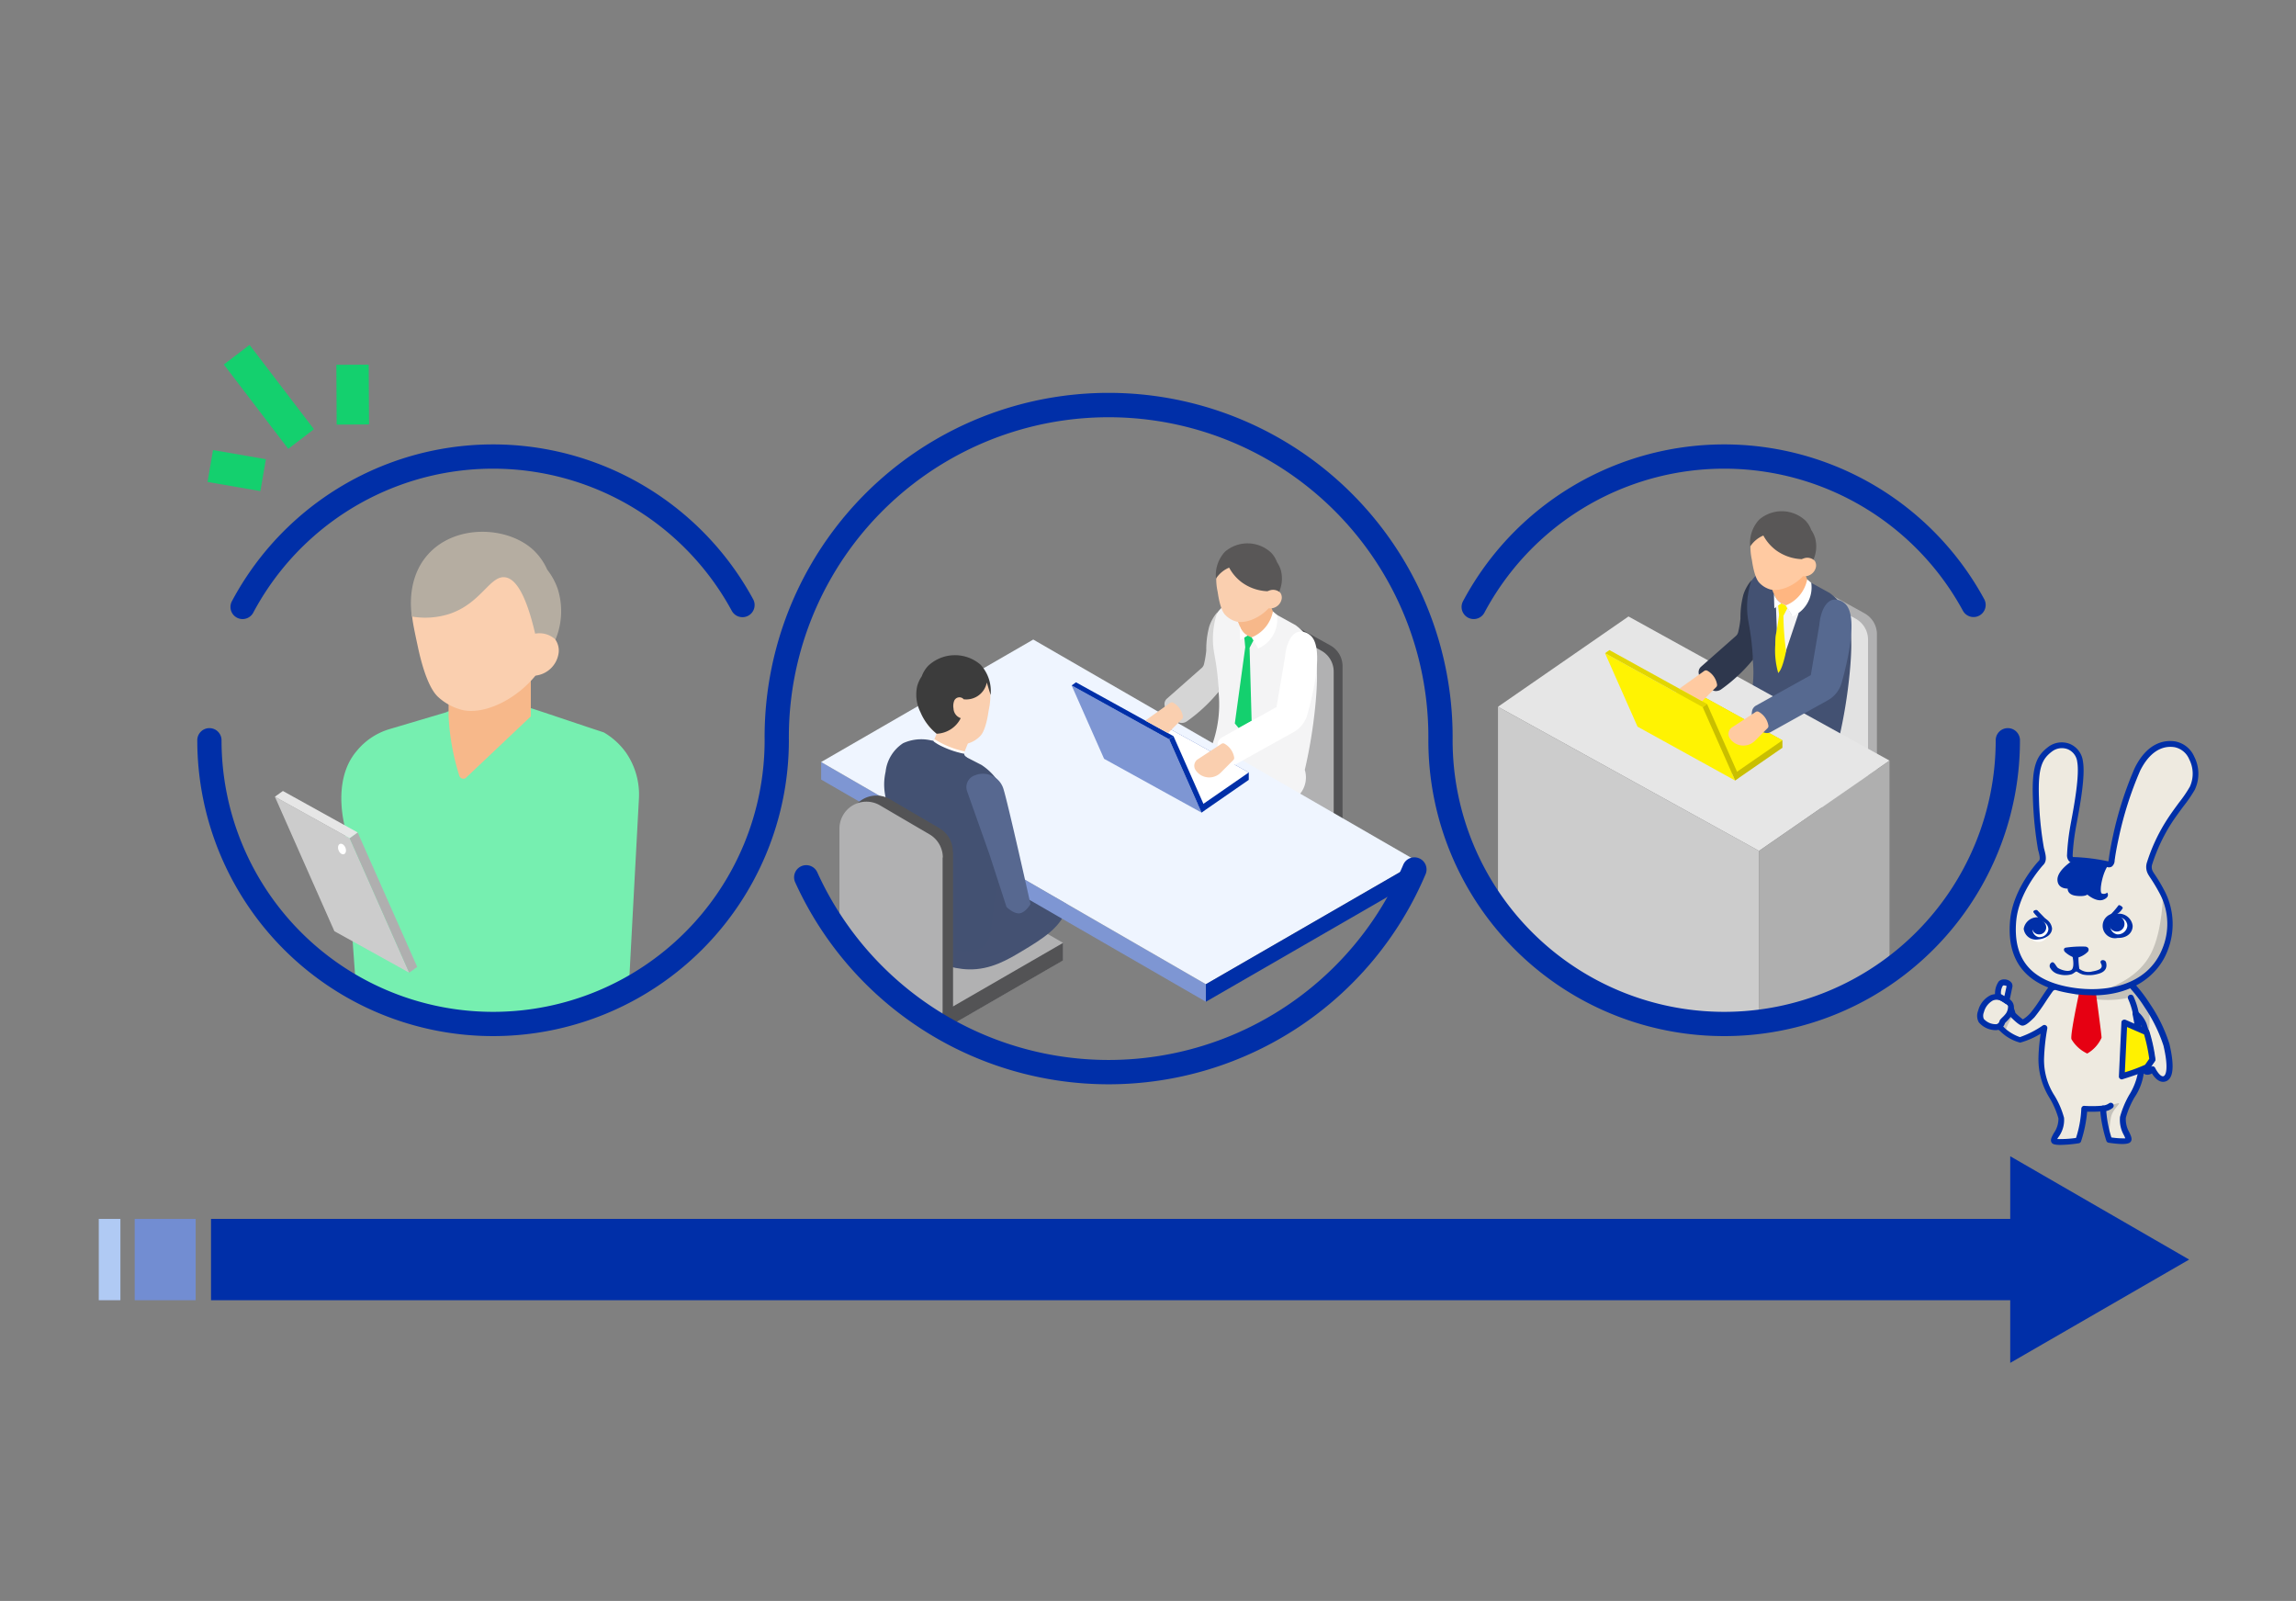 <svg xmlns="http://www.w3.org/2000/svg" xmlns:xlink="http://www.w3.org/1999/xlink" width="284" height="198" viewBox="0 0 284 198"><rect x="0" y="0" width="284" height="198" fill="#808080" stroke="none"/><defs><clipPath id="a"><rect width="284" height="198" transform="translate(149.508 1148)" fill="#fff" stroke="#707070" stroke-width="1"/></clipPath><clipPath id="b"><rect width="27.413" height="50.058" fill="none"/></clipPath><clipPath id="c"><rect width="27.364" height="50.1" fill="none"/></clipPath></defs><g transform="translate(-149.508 -1148)" clip-path="url(#a)"><g transform="translate(161.725 1197)"><rect width="224.765" height="10.057" transform="translate(13.885 101.748)" fill="#002fa8"/><rect width="2.677" height="10.057" transform="translate(0 101.748)" fill="#b0caf4"/><rect width="7.541" height="10.057" transform="translate(4.445 101.748)" fill="#728dd2"/><path d="M258.568,106.777l-22.132,12.778V94l22.132,12.778" fill="#002fa8"/><path d="M17.789,27.564a1.5,1.5,0,0,1-1.322-2.206,36.6,36.6,0,0,1,64.475-.247A1.5,1.5,0,0,1,78.3,26.543a33.6,33.6,0,0,0-59.191.227A1.5,1.5,0,0,1,17.789,27.564Z" fill="#002fa8"/><path d="M170.07,27.563a1.5,1.5,0,0,1-1.322-2.206,36.6,36.6,0,0,1,64.475-.246,1.5,1.5,0,0,1-2.636,1.432,33.6,33.6,0,0,0-59.191.226A1.5,1.5,0,0,1,170.07,27.563Z" fill="#002fa8"/><g transform="translate(21.784 16.764)"><g transform="translate(8.22 0)"><path d="M35.49,154.413l-16.264,4-17.328-4Q1.135,143.725.371,133.035c-.284-1.263-1.177-5.936,1.523-9.1a8.282,8.282,0,0,1,4.119-2.729l7.009-2.081c.084-.36,10.22-1.2,10.42-.5,2.8.912,6.214,2.091,9.016,3a8.829,8.829,0,0,1,2.751,2.5,9.109,9.109,0,0,1,1.6,5.711q-.659,12.288-1.314,24.574" transform="translate(-0.001 -96.812)" fill="#76efb0"/><path d="M8.6,125.686a.53.53,0,0,1-.787-.293,29.336,29.336,0,0,1-1.325-7.333v-4.345a.3.3,0,0,1,.3-.3h9.574a.3.3,0,0,1,.3.3v4.345" transform="translate(6.777 -95.222)" fill="#f7b88a"/><path d="M21.881,114.105c.822,6.633-6.641,12.266-11.176,11.485a6.864,6.864,0,0,1-3.195-1.662c-.378-.36-1.5-1.513-2.506-6.232-.558-2.6-.836-3.908-.7-4.828a9.107,9.107,0,0,1,7.72-7.348c5.044-.509,9.308,4.125,9.86,8.585" transform="translate(4.454 -103.502)" fill="#facfaf"/><path d="M15.826,110.143c1.063.108,2.508,1.41,3.841,7.35l2.328.587a9.148,9.148,0,0,0,.368-6.526A8.221,8.221,0,0,0,21.07,109.2a7.45,7.45,0,0,0-1.8-2.51c-3.213-2.874-9.588-3.121-12.942.627C3.65,110.3,4.23,114.338,4.337,115a9.8,9.8,0,0,0,4.625-.321c3.922-1.3,5-4.728,6.864-4.538" transform="translate(4.394 -104.513)" fill="#b5ada1"/><path d="M11.746,111.147a2.9,2.9,0,0,1,3.571.243,2.368,2.368,0,0,1,.4,1.882,3.253,3.253,0,0,1-2.659,2.588,3.42,3.42,0,0,1-2.4-.558l1.085-4.155" transform="translate(11.128 -98.091)" fill="#facfaf"/></g><g transform="translate(0 32.062)"><path d="M7.359,17.06,0,.428,9.248,5.557l7.359,16.63Z" transform="translate(0 0.28)" fill="#ccc"/><path d="M5.6,3.811l7.359,16.63.993-.707L6.587,3.1Z" transform="translate(3.653 2.026)" fill="#afafaf"/><path d="M.992,0,0,.709,9.248,5.838l.992-.711Z" transform="translate(0 0)" fill="#e6e6e6"/><ellipse cx="0.454" cy="0.681" rx="0.454" ry="0.681" transform="translate(7.627 6.716) rotate(-22)" fill="#fff"/></g></g><g transform="matrix(0.985, -0.174, 0.174, 0.985, -519.823, -1257.783)"><path d="M315.627,1337.364l-2.358-12.906,3.935-.719,2.358,12.906Z" transform="translate(-377.879 152.538) rotate(-17)" fill="#14d06e"/><path d="M319.566,1336.786l-3.943-.674,1.247-7.288,3.943.674Z" transform="translate(5.762 1.165)" fill="#14d06e"/><path d="M319.559,1336.054l-3.929-.751,1.247-6.517,3.929.751Z" transform="translate(1674.019 1234.86) rotate(99)" fill="#14d06e"/></g><g transform="translate(69.353 -8551.047)"><path d="M5.158,118.317l12.47,9.738,14.893-8.6V117.3l-5.328-3.076,2.654-4.6,2.674,1.544V106.25H36.8l-3.467-2Z" transform="translate(17.405 8501.358)" fill="#b1b1b2"/><path d="M40.222,113.5c-.2,2.388-3.152,4.157-5.4,5.506C33,120.1,30.884,121.364,28.156,121.3c-4.219-.1-9.583-3.37-9.583-7.825,0-4.353,5.332-7.434,9.583-7.825,6.069-.558,12.374,4.162,12.066,7.852" transform="translate(10.086 8500.635)" fill="#445172"/><path d="M120.91,47.845l-7.983-4.407a2.951,2.951,0,0,0-4.377,2.584V66.684l13.884,7.665V50.429a2.95,2.95,0,0,0-1.525-2.584" transform="translate(-37.939 8534.014)" fill="#535355"/><path d="M118.558,49.272l-7.983-4.407a2.951,2.951,0,0,0-4.377,2.584V68.111l13.884,7.665V51.856a2.95,2.95,0,0,0-1.525-2.584" transform="translate(-36.683 8533.252)" fill="#b1b1b2"/><path d="M113.565,44.432l-4.732-2.612a4.5,4.5,0,0,0-3.859.055,4.673,4.673,0,0,0-1.914,3.352c-.554,2.7.506,4.274.935,6.806a14.806,14.806,0,0,1-.935,7.823,3.891,3.891,0,0,0,2.011,3.407l4.732,2.612a3.2,3.2,0,0,0,4.948-3.517,62.637,62.637,0,0,0,1.3-7.924c.527-5.373,0-7.221-1.014-8.574a6.594,6.594,0,0,0-1.471-1.429" transform="translate(-34.925 8534.905)" fill="#f4f4f5"/><path d="M113.373,45.543l-.3.121a2.083,2.083,0,0,1-2.714-1.146l-.722-1.776a.132.132,0,0,1,.073-.172l3.912-1.59a.132.132,0,0,1,.172.072l.722,1.776a2.083,2.083,0,0,1-1.146,2.714" transform="translate(-38.515 8535.133)" fill="#f7b88a"/><path d="M112.512,32.206c.159,2.944-3.3,5.2-5.268,4.715a3.03,3.03,0,0,1-1.355-.829c-.156-.17-.613-.711-.914-2.819a7.43,7.43,0,0,1-.162-2.146,4.018,4.018,0,0,1,3.621-3c2.236-.07,3.971,2.1,4.078,4.078" transform="translate(-35.925 8541.987)" fill="#facfaf"/><path d="M106.361,29.27a5.559,5.559,0,0,0,1.527,1.79,5.754,5.754,0,0,0,3.52,1.131l1.007.329a4.032,4.032,0,0,0,.36-2.861,3.624,3.624,0,0,0-.5-1.077,3.265,3.265,0,0,0-.718-1.16,4.281,4.281,0,0,0-5.715-.118,4.258,4.258,0,0,0-1.108,3.324,3.592,3.592,0,0,1,1.624-1.358" transform="translate(-35.894 8542.98)" fill="#595757"/><path d="M117.82,38.783a1.28,1.28,0,0,1,1.564.216,1.049,1.049,0,0,1,.121.841,1.434,1.434,0,0,1-1.249,1.057,1.507,1.507,0,0,1-1.041-.318l.6-1.8" transform="translate(-42.564 8536.386)" fill="#facfaf"/><path d="M97.616,44.555a5.209,5.209,0,0,0-.986,1.735,10.76,10.76,0,0,0-.373,2.985,12.012,12.012,0,0,1-.284,1.7.908.908,0,0,1-.28.463l-4.3,3.793a.885.885,0,0,0-.3.759,2.585,2.585,0,0,0,.479,1.256,2.628,2.628,0,0,0,1.5.984,1.14,1.14,0,0,0,.8-.2A20.136,20.136,0,0,0,97.8,54.366c-.023-.494-.069-1.248-.17-2.163-.2-1.772-.416-2.488-.511-3.432a10.332,10.332,0,0,1,.5-4.215" transform="translate(-28.619 8533.219)" fill="#d5d5d5"/><path d="M116.837,44.317a4.375,4.375,0,0,1-2.636,3.215l.817,1.37a3.912,3.912,0,0,0,2.317-4.158l-.5-.427" transform="translate(-40.955 8533.347)" fill="#fff"/><path d="M112,49.361l-.916.581q-.027-.89-.053-1.779a2.241,2.241,0,0,0,.511.838,2.2,2.2,0,0,0,.457.359" transform="translate(-39.262 8531.293)" fill="#fff"/><path d="M111.309,50.732l.51.224.225.377-.477.916q.127,4.515.253,9.031l-1.6.892-.478-.575q.646-4.715,1.29-9.43-.057-.592-.115-1.183l.4-.252" transform="translate(-38.572 8529.922)" fill="#14d06e"/><g transform="translate(19.999 8596.291)"><g transform="translate(0 0)"><path d="M0,86.438V84.268l47.593,27.478v2.169Z" transform="translate(0 -84.268)" fill="#7e96d3"/></g></g><path d="M26.236,51.781,0,66.929,47.593,94.407,73.83,79.259Z" transform="translate(20 8529.362)" fill="#eff5ff"/><path d="M128.311,110.714l-26.237,15.148v2.169l26.237-15.147Z" transform="translate(-34.482 8497.907)" fill="#002fa8"/><path d="M93.6,79.9,82.287,73.656l-6.023,4.166,12.046,6.65L93.6,80.81Z" transform="translate(-20.706 8517.687)" fill="#002fa8"/><path d="M86.748,83.583l6.023-4.166-12.046-6.65L74.7,76.933Z" transform="translate(-19.873 8518.161)" fill="#fff"/><g transform="translate(50.983 8586.819)" style="isolation:isolate"><g transform="translate(0 0)"><path d="M70.467,73.027l-4.015-9.073,12.059,6.658,4.015,9.073Z" transform="translate(-66.452 -63.954)" fill="#7e96d3"/></g></g><path d="M96.331,86.863l.541-.387L92.857,77.4l-.541.387Z" transform="translate(-29.274 8515.687)" fill="#002fa8"/><path d="M66.452,63.512l.541-.387,12.059,6.658-.541.387Z" transform="translate(-15.469 8523.308)" fill="#002fa8"/><path d="M28.768,81.39l-5.345-2.75a5.419,5.419,0,0,0-4.36.058A4.847,4.847,0,0,0,16.9,82.227c-.627,2.848.571,4.5,1.056,7.166A14.606,14.606,0,0,1,16.9,97.631a3.9,3.9,0,0,0,.61,2.083,4.272,4.272,0,0,0,1.661,1.5l5.346,2.751c.93.317,3.028.9,4.359-.059,1.029-.742,1.074-2.029,1.23-3.645.479-4.954,1.084-3.53,1.466-8.343.366-4.607.515-6.954-1.145-9.028a7.262,7.262,0,0,0-1.661-1.5" transform="translate(11.073 8515.265)" fill="#435172"/><path d="M26.193,62.639c-.18,3.326,3.724,5.87,5.951,5.326a3.415,3.415,0,0,0,1.531-.937c.176-.192.692-.8,1.032-3.184a8.394,8.394,0,0,0,.183-2.425,4.54,4.54,0,0,0-4.09-3.388c-2.526-.079-4.486,2.371-4.608,4.608" transform="translate(6.022 8526.027)" fill="#facfaf"/><path d="M30.968,78.311l.318.13a1.846,1.846,0,0,0,2.4-1.015l.315-.774a1.816,1.816,0,0,0-1-2.366l-.374-.152a1.816,1.816,0,0,0-2.366,1l-.315.774a1.846,1.846,0,0,0,1.015,2.4" transform="translate(4.085 8517.503)" fill="#facfaf"/><path d="M18.582,97.163l-6.12-3.586A3.333,3.333,0,0,0,7.517,96.5v17.593L20.3,121.355V100.081a3.334,3.334,0,0,0-1.722-2.918" transform="translate(15.987 8507.278)" fill="#535355"/><path d="M15.925,98.776,9.8,95.19A3.333,3.333,0,0,0,4.86,98.108V108.9l.52,3.741,12.267,10.325V101.694a3.334,3.334,0,0,0-1.722-2.918" transform="translate(17.405 8506.417)" fill="#b1b1b2"/><path d="M33.945,59.3a2.586,2.586,0,0,1-3.086,2.043,3.383,3.383,0,0,1-.137,2.374,3.476,3.476,0,0,1-2.979,1.926,6.842,6.842,0,0,1-2-2.651,4.857,4.857,0,0,1-.408-3.232,4.053,4.053,0,0,1,.561-1.217,3.692,3.692,0,0,1,.811-1.31,4.835,4.835,0,0,1,6.456-.133,4.808,4.808,0,0,1,1.252,3.755q-.236-.778-.474-1.555" transform="translate(6.546 8527.148)" fill="#3c3c3c"/><path d="M36.292,67.3a.7.7,0,0,0-1.122.244,1.778,1.778,0,0,0-.087.949,1.321,1.321,0,0,0,.9,1.2.871.871,0,0,0,.747-.359q-.218-1.014-.434-2.029" transform="translate(1.289 8521.174)" fill="#facfaf"/><path d="M29.646,78.194a11.039,11.039,0,0,0,3.739,1.517l-.263.649a2.605,2.605,0,0,1-2.788.179,2.259,2.259,0,0,1-1.054-1.356l.366-.988" transform="translate(4.371 8515.265)" fill="#fff"/><path d="M32.285,130.034l1.238-.752V108.009l-1.238.752Z" transform="translate(2.767 8499.351)" fill="#535355"/><path d="M43.5,103.849,41.4,97.375l-2.773-7.829a1.54,1.54,0,0,1,.938-1.966l.145-.052a2.643,2.643,0,0,1,3.374,1.61c.487,1.376,3.383,14.357,3.383,14.357s-.605,1.054-1.349,1.143S43.5,103.849,43.5,103.849Z" transform="translate(-0.572 8510.364)" fill="#576890"/><path d="M116.555,50.056a1.815,1.815,0,0,0-1.37-.371c-.882.2-1.517,1.421-1.672,3.106l-1.053,6.2L105.7,62.751a.983.983,0,0,0-.5.688,2.38,2.38,0,0,0,1.464,2.637.985.985,0,0,0,.861-.059l7.041-3.92a3.577,3.577,0,0,0,1.707-2.167c.823-2.945,2.115-8.574.279-9.874" transform="translate(-36.133 8530.498)" fill="#fff"/><path d="M85.988,70.7,89.07,68.5a.361.361,0,0,1,.373-.02,2.383,2.383,0,0,1,.8.722,2.411,2.411,0,0,1,.4.977.363.363,0,0,1-.1.318L88.8,72.247Z" transform="translate(-25.896 8520.471)" fill="#facfaf"/><path d="M99.147,82.612h0a.96.96,0,0,1,.28-1.329l2.925-1.907a.362.362,0,0,1,.373-.019,2.4,2.4,0,0,1,1.2,1.7.363.363,0,0,1-.1.319l-1.559,1.561a2.017,2.017,0,0,1-3.117-.323" transform="translate(-32.837 8514.667)" fill="#facfaf"/><path d="M47.16,132.24l-14.875,8.588V143l14.875-8.588Z" transform="translate(2.767 8486.418)" fill="#535355"/><rect width="73.829" height="72.414" transform="translate(19.999 8557)" fill="none"/><path d="M29.28,79.437a2.839,2.839,0,0,0,1.307,1.7,4.147,4.147,0,0,0,3.967-.361c.109-.272-.546-.5-.437-.769a11.333,11.333,0,0,1-2.732-.9,5.788,5.788,0,0,1-1.08-.638C29.83,78.163,29.28,79.437,29.28,79.437Z" transform="translate(3.598 8515.265)" fill="#435172"/></g><path d="M124.911,85.1A42.561,42.561,0,0,1,86.142,60.12a1.5,1.5,0,1,1,2.732-1.24,39.579,39.579,0,0,0,72.482-.932,1.5,1.5,0,0,1,2.763,1.169A42.564,42.564,0,0,1,124.911,85.1Z" fill="#002fa8"/><g transform="translate(108.959 -23.886)"><path d="M74.192,28.51,66.2,24.1a2.955,2.955,0,0,0-4.383,2.587V47.373l13.9,7.676V31.1a2.955,2.955,0,0,0-1.527-2.587" transform="translate(35.27 22.23)" fill="#b1b1b2"/><path d="M72.976,29.248l-7.994-4.413A2.955,2.955,0,0,0,60.6,27.422V48.111l13.9,7.676V31.835a2.955,2.955,0,0,0-1.527-2.587" transform="translate(35.388 22.158)" fill="#e2e2e2"/><path d="M69.571,25.9l-4.738-2.616a4.508,4.508,0,0,0-3.865.056A4.676,4.676,0,0,0,59.053,26.7c-.555,2.709.507,4.28.935,6.816a14.83,14.83,0,0,1-.935,7.834,3.895,3.895,0,0,0,2.014,3.411L65.8,47.374a3.2,3.2,0,0,0,4.954-3.521,62.681,62.681,0,0,0,1.3-7.935c.528-5.381,0-7.23-1.015-8.585A6.635,6.635,0,0,0,69.571,25.9" transform="translate(35.554 22.313)" fill="#435172"/><path d="M66.121,27.22l-.3.121a2.086,2.086,0,0,1-2.718-1.148l-.723-1.778a.133.133,0,0,1,.073-.172l3.917-1.592a.132.132,0,0,1,.172.072l.722,1.779a2.085,2.085,0,0,1-1.147,2.718" transform="translate(35.216 22.335)" fill="#ffb681"/><path d="M57.587,58.447,73.733,47.282,41.443,29.455,25.3,40.621Z" transform="translate(38.815 21.673)" fill="#e6e6e6"/><path d="M25.3,67.793V41.822l32.29,17.827V81.276L41.853,79.663Z" transform="translate(38.815 20.473)" fill="#ccc"/><path d="M61.058,82.078,77.2,75.784V49.2L61.058,60.364Z" transform="translate(35.344 19.757)" fill="#afafaf"/><path d="M62.4,45.758,51.071,39.5l-6.032,4.171L57.1,50.332l5.3-3.666Z" transform="translate(36.899 20.698)" fill="#c9bf02"/><path d="M56.294,49.872,62.325,45.7,50.263,39.043l-6.032,4.171Z" transform="translate(36.977 20.743)" fill="#fff302"/><path d="M43.986,43.57l-4.02-9.085,12.075,6.667,4.021,9.084Z" transform="translate(37.391 21.185)" fill="#fff302"/><path d="M57.36,50.912l.542-.387-4.02-9.084-.542.386Z" transform="translate(36.093 20.51)" fill="#c9bf00"/><path d="M39.966,34.444l.542-.387,12.076,6.666-.542.387Z" transform="translate(37.391 21.227)" fill="#e2d600"/><path d="M67.609,20.086c.16,2.948-3.3,5.2-5.276,4.721a3.03,3.03,0,0,1-1.356-.831c-.157-.17-.614-.712-.916-2.823A7.414,7.414,0,0,1,59.9,19a4.024,4.024,0,0,1,3.626-3c2.238-.07,3.977,2.1,4.084,4.084" transform="translate(35.46 22.979)" fill="#ffcaa2"/><path d="M61.478,18.046a5.572,5.572,0,0,0,1.529,1.792,5.763,5.763,0,0,0,3.525,1.132l1.008.329a4.045,4.045,0,0,0,.361-2.865,3.63,3.63,0,0,0-.5-1.078,3.277,3.277,0,0,0-.719-1.161,4.286,4.286,0,0,0-5.723-.117,4.266,4.266,0,0,0-1.111,3.328,3.6,3.6,0,0,1,1.627-1.36" transform="translate(35.462 23.073)" fill="#595757"/><path d="M66.9,21.588a1.283,1.283,0,0,1,1.567.216,1.053,1.053,0,0,1,.122.842A1.437,1.437,0,0,1,67.339,23.7a1.5,1.5,0,0,1-1.042-.319l.6-1.8" transform="translate(34.835 22.453)" fill="#ffcaa2"/><path d="M71.469,27.534a1.823,1.823,0,0,0-1.372-.372c-.883.2-1.519,1.423-1.674,3.111l-1.055,6.209L60.6,40.247a.98.98,0,0,0-.5.688,2.38,2.38,0,0,0,1.466,2.64.985.985,0,0,0,.861-.059l7.051-3.925a3.586,3.586,0,0,0,1.709-2.171c.824-2.949,2.118-8.585.279-9.887" transform="translate(35.44 21.899)" fill="#566990"/><path d="M59.322,24.495a5.222,5.222,0,0,0-.987,1.737,10.8,10.8,0,0,0-.374,2.99,12.005,12.005,0,0,1-.284,1.7.915.915,0,0,1-.281.463l-4.306,3.8a.887.887,0,0,0-.3.759,2.589,2.589,0,0,0,.479,1.258,2.637,2.637,0,0,0,1.506.986,1.147,1.147,0,0,0,.8-.2,20.192,20.192,0,0,0,3.93-3.67c-.023-.5-.069-1.251-.171-2.167-.2-1.774-.416-2.491-.511-3.437a10.36,10.36,0,0,1,.5-4.221" transform="translate(36.146 22.155)" fill="#2e374d"/><path d="M57.029,45.77h0a.963.963,0,0,1,.28-1.331l2.929-1.91a.36.36,0,0,1,.373-.019,2.386,2.386,0,0,1,.8.722,2.419,2.419,0,0,1,.4.979.362.362,0,0,1-.1.319l-1.561,1.563a2.019,2.019,0,0,1-3.121-.323" transform="translate(35.75 20.41)" fill="#ffcaa1"/><path d="M50.149,39.1l3.087-2.2a.362.362,0,0,1,.373-.019,2.371,2.371,0,0,1,.8.723,2.4,2.4,0,0,1,.4.978.362.362,0,0,1-.1.319l-1.746,1.75Z" transform="translate(36.403 20.956)" fill="#ffcaa1"/><path d="M101.313,50.7l-.272.8L98.8,58.154,98.5,49.923l.693-.4.585.234.721,1.255Z" fill="#f4f4f5"/><path d="M67.377,24.372a4.379,4.379,0,0,1-2.639,3.219q.409.687.819,1.372a3.918,3.918,0,0,0,2.32-4.163Z" transform="translate(34.986 22.167)" fill="#fff"/><path d="M64.069,27.56l-.917.582q-.027-.891-.052-1.781a2.236,2.236,0,0,0,.512.839,2.176,2.176,0,0,0,.458.36" transform="translate(35.146 21.974)" fill="#fff"/><path d="M64,27.689l.51.225.226.377-.479.917a34.085,34.085,0,0,0,.325,4.376s-.445,2.366-.98,2.664a10.017,10.017,0,0,1-.356-3.425c.029-1.781.042-.55.471-3.7q-.057-.592-.116-1.185l.4-.253" transform="translate(35.167 21.833)" fill="#fff200"/></g><path d="M201.05,79.14a36.56,36.56,0,0,1-36.588-36.588,39.552,39.552,0,1,0-79.1,0,36.588,36.588,0,1,1-73.176,0,1.5,1.5,0,0,1,3,0,33.588,33.588,0,1,0,67.176,0,42.552,42.552,0,1,1,85.1,0,33.588,33.588,0,1,0,67.176,0,1.5,1.5,0,0,1,3,0A36.559,36.559,0,0,1,201.05,79.14Z" fill="#002fa8"/></g><g transform="translate(394 1239.572)"><g transform="translate(0 0)"><g transform="translate(0 0.085)"><g transform="translate(0 0)" clip-path="url(#b)"><path d="M234.237,182.194a19.088,19.088,0,0,0-2.374-4.85,17.434,17.434,0,0,0-2.469-3.074l-.041-.082c-.395-.916-3.669-.3-6.221.342l.246-.532s-2.961.682-3.424,1.257c-.491.6-1.828,2.773-2.306,3.265s-.982.916-1.214.916-1.214-.984-1.214-.984a5.553,5.553,0,0,0-.791-1.707c-.368-.3-2.02,2.569-2.02,2.569a6.116,6.116,0,0,1,1.582,1.038,5.487,5.487,0,0,0,2.128,1.216,11,11,0,0,0,3.015-1.5,27.086,27.086,0,0,0-.4,3.7,8.566,8.566,0,0,0,1.337,4.837,10.413,10.413,0,0,1,1.132,2.623c.246,1.216-1.132,2.555-.887,2.856s2.988-.055,2.988-.055a14.691,14.691,0,0,0,.736-3.935,16.859,16.859,0,0,0,2.347-.028,14.975,14.975,0,0,0,.736,3.908s2.128.328,2.374.028-.914-1.613-.668-2.829a10.964,10.964,0,0,1,1.118-2.637,8.34,8.34,0,0,0,1.227-5.069,47.746,47.746,0,0,0-.777-5.165,3.568,3.568,0,0,1,1.023,1.38,26.994,26.994,0,0,1,1.037,4.331s-1.159,1.407-.737,1.53.791-.369.791-.369.669,1.462,1.459,1.216c.805-.219.805-1.872.26-4.2" transform="translate(-210.73 -144.647)" fill="#eeeae0"/><path d="M232.074,175.461a12.283,12.283,0,0,0,9.235,2.1c1.747-.342,1.078-1.776,1.078-1.776Z" transform="translate(-222.973 -145.729)" fill="#c5c2ba"/><path d="M259.881,183.6c.014.123.7-3.238-.191-4.508-.545-.793-1.842-2.542-2.278-1.968l1.214,3.443a5.056,5.056,0,0,1,1.255,3.033" transform="translate(-238.748 -146.691)" fill="#c5c2ba"/><path d="M216.9,184.258l.423,1s-1.023,1.625-.791,1.994l-.655-.765a1.572,1.572,0,0,1,.423-1.025,2.536,2.536,0,0,0,.6-1.2" transform="translate(-212.891 -151.206)" fill="#c5c2ba"/><path d="M250.572,219.312a10.266,10.266,0,0,1,.2-2.336c.233-.943,1.174-1.585.941-1.667a7.13,7.13,0,0,0-1.7.56,7.946,7.946,0,0,0,.082,1.735,8.05,8.05,0,0,0,.477,1.708" transform="translate(-234.132 -170.534)" fill="#c5c2ba"/></g></g><g transform="translate(0.077 0)"><g clip-path="url(#c)"><path d="M230.461,179.129c.259,1.53.464,2.924.5,3.73a9.293,9.293,0,0,1,0,1.23c.137-.219.314-.478.532-.765a24.8,24.8,0,0,0-.982-4.086.842.842,0,0,0-.055-.109m-10.314,14.128a14.165,14.165,0,0,0,2.3-.137,13.307,13.307,0,0,0,.655-3.594.388.388,0,0,1,.109-.274.337.337,0,0,1,.274-.1,14.079,14.079,0,0,0,2.278-.028.374.374,0,0,1,.409.369,14.3,14.3,0,0,0,.655,3.566,9.909,9.909,0,0,0,1.719.109,3.265,3.265,0,0,0-.177-.4,3.8,3.8,0,0,1-.477-2.254,11.873,11.873,0,0,1,1.145-2.733c.014-.014.014-.028.028-.041a7.886,7.886,0,0,0,1.145-4.823c-.068-1.025-.382-3.129-.764-5.11a.374.374,0,0,1,.6-.355,3.875,3.875,0,0,1,1.118,1.517,27.327,27.327,0,0,1,1.065,4.427.361.361,0,0,1-.082.287c-.2.246-.382.5-.532.724l.014-.014a.381.381,0,0,1,.327-.137.373.373,0,0,1,.286.205c.192.409.682,1.134,1.024,1.025.314-.1.655-1,0-3.785a18.924,18.924,0,0,0-2.32-4.727,17.232,17.232,0,0,0-2.4-2.993.441.441,0,0,1-.109-.15l-.028-.082c-.014-.028-.422-.806-5.8.56a.345.345,0,0,1-.369-.123.37.37,0,0,1-.082-.232,8.034,8.034,0,0,0-2.524.957c-.191.246-.559.779-.927,1.339a21.649,21.649,0,0,1-1.405,1.954c-.846.847-1.2,1.024-1.473,1.024-.123,0-.4,0-1.473-1.079a.575.575,0,0,1-.1-.151,7.676,7.676,0,0,0-.559-1.379,12.776,12.776,0,0,0-1.378,1.981,4.479,4.479,0,0,1,1.364.983,5.531,5.531,0,0,0,1.828,1.066,11.653,11.653,0,0,0,2.8-1.421.349.349,0,0,1,.409-.028.366.366,0,0,1,.177.382,25.96,25.96,0,0,0-.4,3.649,8.122,8.122,0,0,0,1.269,4.618c.014.014.014.027.028.041a10.662,10.662,0,0,1,1.173,2.733,3.527,3.527,0,0,1-.641,2.323,1.437,1.437,0,0,0-.192.3m.422.738c-.9,0-1.036-.164-1.1-.26-.245-.314-.027-.71.245-1.2a3.084,3.084,0,0,0,.573-1.817,10.393,10.393,0,0,0-1.077-2.5,9.045,9.045,0,0,1-1.392-5.041,22.923,22.923,0,0,1,.273-2.938,9.9,9.9,0,0,1-2.537,1.106,5.428,5.428,0,0,1-2.428-1.379,5.411,5.411,0,0,0-1.446-.916.339.339,0,0,1-.191-.219.412.412,0,0,1,.027-.287c1.01-1.762,1.733-2.691,2.169-2.76a.5.5,0,0,1,.4.1,5.109,5.109,0,0,1,.887,1.79,8.194,8.194,0,0,0,.914.792,4.012,4.012,0,0,0,.941-.792,17.643,17.643,0,0,0,1.31-1.844c.382-.574.75-1.134.968-1.394.5-.615,2.906-1.216,3.629-1.379a.38.38,0,0,1,.369.122.371.371,0,0,1,.082.232c4.748-1.12,5.675-.588,5.948.028v.014a18.436,18.436,0,0,1,2.469,3.088,19.037,19.037,0,0,1,2.414,4.96c.655,2.787.491,4.345-.491,4.646-.764.232-1.365-.492-1.678-1a.977.977,0,0,1-.791.137.569.569,0,0,1-.219-.123,7.026,7.026,0,0,1-1.146,2.965,10.715,10.715,0,0,0-1.064,2.5,3.184,3.184,0,0,0,.423,1.8c.232.492.409.888.163,1.189-.109.123-.381.465-2.714.109a.355.355,0,0,1-.286-.246,16.7,16.7,0,0,1-.75-3.621,15.971,15.971,0,0,1-1.624.027,16.276,16.276,0,0,1-.751,3.662.352.352,0,0,1-.3.246,16.012,16.012,0,0,1-2.211.2" transform="translate(-210.224 -143.956)" fill="#002fa8"/></g></g><g transform="translate(0 0.085)"><g transform="translate(0 0)" clip-path="url(#b)"><path d="M212.381,180.946a1.758,1.758,0,0,0-1.828-.369c-1.037.424-1.705,2.2-1.282,2.815a2.273,2.273,0,0,0,1.951.793.864.864,0,0,0,.641-.642c.027-.123.518-.492.777-.888a1.9,1.9,0,0,0,.286-1.039c0-.424-.546-.669-.546-.669" transform="translate(-208.696 -148.837)" fill="#eeeae0"/></g></g><g transform="translate(0.077 0)"><g clip-path="url(#c)"><path d="M210.572,180.253a1.242,1.242,0,0,0-.477.1,2.3,2.3,0,0,0-1.105,1.448,1.086,1.086,0,0,0-.014.82,1.973,1.973,0,0,0,1.555.656.473.473,0,0,0,.382-.369c.041-.151.15-.26.355-.465a3.477,3.477,0,0,0,.477-.532,1.528,1.528,0,0,0,.232-.833c0-.137-.219-.288-.328-.342l-.055-.028-.041-.041a1.555,1.555,0,0,0-.982-.41m-.177,3.757a2.746,2.746,0,0,1-2.033-.97,1.678,1.678,0,0,1-.082-1.434,2.936,2.936,0,0,1,1.528-1.913,2.1,2.1,0,0,1,2.183.4,1.18,1.18,0,0,1,.71.983,2.171,2.171,0,0,1-.355,1.23,4.515,4.515,0,0,1-.573.656l-.177.178a1.194,1.194,0,0,1-.873.847,2.163,2.163,0,0,1-.327.028" transform="translate(-208.165 -148.182)" fill="#002fa8"/></g></g><g transform="translate(0 0.085)"><g transform="translate(0 0)" clip-path="url(#b)"><path d="M214.967,177.436s-.123-1.707.737-1.653.668.546.668.546L216,178.038Z" transform="translate(-212.319 -145.929)" fill="#eeeae0"/><path d="M214.746,176.584l.423.247.273-1.243a1.1,1.1,0,0,0-.341-.082.163.163,0,0,0-.123.041,1.677,1.677,0,0,0-.232,1.038m.928,1.394-1.637-.97-.014-.191a2.63,2.63,0,0,1,.437-1.79.867.867,0,0,1,.682-.26,1.107,1.107,0,0,1,.914.424.724.724,0,0,1,.082.588Z" transform="translate(-211.729 -145.296)" fill="#002fa8"/><path d="M248.9,216.264h-.041a.368.368,0,0,1-.341-.393v0a.374.374,0,0,1,.382-.342,1.532,1.532,0,0,0,.7-.274.363.363,0,0,1,.409.6,1.957,1.957,0,0,1-1.1.41" transform="translate(-233.211 -170.464)" fill="#002fa8"/><path d="M240,178.611s-1.159,5.314-.982,5.875a4.441,4.441,0,0,0,1.951,1.776,4.265,4.265,0,0,0,1.773-1.954c0-.423-.736-5.806-.736-5.806Z" transform="translate(-227.285 -147.622)" fill="#e60012"/><path d="M258.519,182.517a.353.353,0,0,1-.355-.3,8.619,8.619,0,0,0-.6-1.913.366.366,0,1,1,.655-.328,8.677,8.677,0,0,1,.668,2.118.37.37,0,0,1-.3.424Z" transform="translate(-238.819 -148.414)" fill="#002fa8"/></g></g><g transform="translate(0.077 0)"><g clip-path="url(#c)"><path d="M223.312,110.653c.136.574.382,1.285,0,1.667s-3.151,3.579-3.465,7.187c-.314,3.538.709,7.555,7.176,8.608s10.259-1.708,11.581-4.946a8.492,8.492,0,0,0-.218-7.037,26.212,26.212,0,0,0-1.487-2.487,1.455,1.455,0,0,1-.122-1.284A21.944,21.944,0,0,1,239,107.537c1.188-1.9,2.4-3.2,3.057-4.413,1.009-1.913,0-5.1-2.143-5.437-1.692-.274-3.411.6-4.652,3.115a43,43,0,0,0-2.66,8.335,28.65,28.65,0,0,0-.518,2.9c-.041.287-.1.574-.477.478a25.6,25.6,0,0,0-4.134-.519c-.668.1-.573-.574-.573-.766a29.437,29.437,0,0,1,.327-2.951c.232-1.476,1.31-6.395.928-8.485a2.284,2.284,0,0,0-3.7-1.517c-1.337,1.011-1.9,2.186-1.76,6.039a43.213,43.213,0,0,0,.614,6.34" transform="translate(-215.407 -97.191)" fill="#eeeae0"/></g></g><g transform="translate(0 0.085)"><g transform="translate(0 0)" clip-path="url(#b)"><path d="M253.144,155.5a1.311,1.311,0,1,1-1.282-1.039,1.18,1.18,0,0,1,1.282,1.039" transform="translate(-234.494 -132.655)" fill="#fff"/><path d="M227.489,156.793a1.249,1.249,0,1,1-1.214-.957,1.109,1.109,0,0,1,1.214.957" transform="translate(-218.607 -133.51)" fill="#fff"/><path d="M255.01,146.64s-.028,4.551-1.487,7.406-4.434,4.126-7.025,4.946c0,0,6.562-.055,8.417-4.878,1.718-4.454.095-7.475.095-7.475" transform="translate(-231.953 -127.785)" fill="#c5c2ba"/></g></g><g transform="translate(0.077 0)"><g clip-path="url(#c)"><path d="M223.07,109.934l.041.165c.15.6.355,1.353-.136,1.844-.028.028-3.029,3.252-3.356,6.955-.409,4.714,1.828,7.392,6.862,8.211,4.188.683,9.331-.2,11.187-4.728a7.988,7.988,0,0,0-.219-6.736,21.638,21.638,0,0,0-1.3-2.186c-.082-.137-.15-.232-.177-.287a1.838,1.838,0,0,1-.164-1.585,21.938,21.938,0,0,1,2.265-4.919c.587-.943,1.187-1.749,1.7-2.446a15.977,15.977,0,0,0,1.324-1.941,3.88,3.88,0,0,0-.082-3.4,2.5,2.5,0,0,0-1.8-1.489c-1.692-.273-3.206.766-4.27,2.924a43.677,43.677,0,0,0-2.633,8.251c-.34,1.558-.436,2.268-.491,2.651a1.661,1.661,0,0,0-.028.232.951.951,0,0,1-.341.7.686.686,0,0,1-.573.069,26.978,26.978,0,0,0-3.983-.52.826.826,0,0,1-.71-.177,1.114,1.114,0,0,1-.273-.888v-.055a27.062,27.062,0,0,1,.327-3.007c.041-.259.109-.642.191-1.079.368-1.968,1.037-5.629.737-7.283a1.923,1.923,0,0,0-1.187-1.571,2.024,2.024,0,0,0-1.937.287c-1.228.929-1.746,1.981-1.61,5.739a41.067,41.067,0,0,0,.628,6.272m6.016,18.132a16.478,16.478,0,0,1-2.742-.232c-5.4-.874-7.926-3.908-7.476-9,.355-4.017,3.533-7.379,3.574-7.406.191-.191.055-.723-.055-1.148l-.055-.191a45.614,45.614,0,0,1-.641-6.395c-.15-4.058.491-5.274,1.9-6.339a2.757,2.757,0,0,1,2.646-.383,2.669,2.669,0,0,1,1.637,2.131c.328,1.79-.341,5.4-.737,7.543-.081.424-.15.806-.191,1.052a26.6,26.6,0,0,0-.328,2.883v.082a.549.549,0,0,0,.028.314h.122a24.424,24.424,0,0,1,4.256.534c.014-.055.028-.123.041-.178s.014-.122.028-.2c.055-.4.15-1.134.491-2.719a44.379,44.379,0,0,1,2.687-8.417c1.624-3.321,3.848-3.512,5.034-3.321a3.214,3.214,0,0,1,2.346,1.886,4.628,4.628,0,0,1,.068,4.085,17,17,0,0,1-1.392,2.036c-.518.7-1.1,1.475-1.677,2.392a21.9,21.9,0,0,0-2.183,4.74,1.111,1.111,0,0,0,.1,1,2.887,2.887,0,0,0,.164.259,20.184,20.184,0,0,1,1.337,2.269,8.924,8.924,0,0,1,.232,7.337c-1.09,2.76-4.078,5.4-9.207,5.4" transform="translate(-214.797 -96.554)" fill="#002fa8"/><path d="M229.086,128.565h0a17.031,17.031,0,0,1-2.825-.239,9.84,9.84,0,0,1-6.234-3.092,8.566,8.566,0,0,1-1.657-6.448,12.331,12.331,0,0,1,1.979-5.421,14.961,14.961,0,0,1,1.689-2.24,3.349,3.349,0,0,0-.133-.718l-.072-.252v-.028l0-.016a47.407,47.407,0,0,1-.638-6.4,12.885,12.885,0,0,1,.391-4.469,4.556,4.556,0,0,1,1.7-2.287,3.278,3.278,0,0,1,1.971-.664,3.242,3.242,0,0,1,1.155.212,3.167,3.167,0,0,1,1.952,2.508c.343,1.87-.329,5.512-.731,7.688l-.007.036c-.072.378-.143.767-.189,1.044a26.229,26.229,0,0,0-.313,2.683,29.27,29.27,0,0,1,3.49.456c.059-.426.17-1.184.479-2.616a45.679,45.679,0,0,1,2.727-8.531c1.476-3.019,3.45-3.653,4.845-3.653a4.529,4.529,0,0,1,.718.057,3.7,3.7,0,0,1,2.714,2.156,5.151,5.151,0,0,1,.063,4.542,15.615,15.615,0,0,1-1.308,1.933l-.225.3c-.482.648-1.029,1.383-1.554,2.223a21.418,21.418,0,0,0-2.129,4.622.63.63,0,0,0,.046.595l.019.034c.016.031.088.138.131.2l.055.084a19.841,19.841,0,0,1,1.318,2.247,9.426,9.426,0,0,1,.245,7.742,8.5,8.5,0,0,1-3.278,3.963A11.414,11.414,0,0,1,229.086,128.565Zm-5.753-16.274c-.1.107-2.908,3.157-3.216,6.651-.387,4.456,1.661,6.9,6.445,7.674a15.08,15.08,0,0,0,2.42.2,10.931,10.931,0,0,0,4.888-1.044,6.813,6.813,0,0,0,3.336-3.579,7.489,7.489,0,0,0-.2-6.321,21.22,21.22,0,0,0-1.264-2.131l-.015-.023c-.035-.058-.066-.107-.093-.149-.038-.059-.069-.107-.094-.156a2.343,2.343,0,0,1-.2-1.967l0-.009a22.455,22.455,0,0,1,2.316-5.031c.594-.955,1.191-1.758,1.718-2.467l.01-.014a15.562,15.562,0,0,0,1.284-1.878,3.412,3.412,0,0,0-.088-2.943,2.017,2.017,0,0,0-1.426-1.218h-.007a2.811,2.811,0,0,0-.447-.037c-.9,0-2.2.466-3.295,2.688a42.552,42.552,0,0,0-2.594,8.138c-.321,1.468-.422,2.178-.476,2.56l-.012.077a1.164,1.164,0,0,0-.019.162l0,.034-.014.076a1.363,1.363,0,0,1-.557.985l0,0a1.186,1.186,0,0,1-.968.126,32.536,32.536,0,0,0-3.684-.511c-.046,0-.073,0-.086,0a1.325,1.325,0,0,1-1.114-.29l-.014-.012a1.526,1.526,0,0,1-.436-1.214v-.124a27.676,27.676,0,0,1,.333-3.062c.039-.246.106-.624.193-1.089.308-1.644,1.028-5.493.736-7.1a1.443,1.443,0,0,0-.869-1.192,1.519,1.519,0,0,0-.535-.1,1.534,1.534,0,0,0-.925.313,2.9,2.9,0,0,0-1.142,1.561,11.857,11.857,0,0,0-.271,3.763,41.072,41.072,0,0,0,.613,6.169l.053.213A2.27,2.27,0,0,1,223.333,112.291Z" transform="translate(-214.797 -96.554)" fill="rgba(0,0,0,0)"/></g></g><g transform="translate(0 0.085)"><g transform="translate(0 0)" clip-path="url(#b)"><path d="M236.767,164.13c-.246.082-.232.383,0,.574a3.393,3.393,0,0,0,1.282.711,2.848,2.848,0,0,0,1.515-.807c.19-.328,0-.574-.329-.615a13.375,13.375,0,0,0-2.468.137" transform="translate(-225.783 -138.579)" fill="#002fa8"/><path d="M238.914,167.643c.1.4.151,1.134-1,1.422a3.965,3.965,0,0,1-1.869.081c-.546-.177-.682-.369-.805-.369s-.245.178-.573.329a2.86,2.86,0,0,1-1.6,0,1.6,1.6,0,0,1-1.064-.779.483.483,0,0,1,.2-.683c.286-.137.519.478.723.656s1.228.6,1.7.273.1-1.872.1-1.872l.777.014a9.591,9.591,0,0,0,.1,1.721,1.839,1.839,0,0,0,1.6.329c1.009-.178,1.35-.451,1.091-.97-.286-.507.5-.588.614-.152" transform="translate(-222.898 -140.275)" fill="#002fa8"/><path d="M251.052,155.785a1.062,1.062,0,1,1,1.282-1.038,1.178,1.178,0,0,1-1.282,1.038m.082-2.555a1.537,1.537,0,1,0,0,3.007c1.2.014,1.855-.67,1.855-1.5a1.715,1.715,0,0,0-1.855-1.5" transform="translate(-233.685 -131.888)" fill="#002fa8"/><path d="M253.284,154.985a.955.955,0,1,1-.955-.956.955.955,0,0,1,.955.956" transform="translate(-234.989 -132.385)" fill="#002fa8"/><path d="M227.891,156.277a.873.873,0,1,1-.873-.874.873.873,0,0,1,.873.874" transform="translate(-219.282 -133.241)" fill="#002fa8"/><path d="M225.24,156.87a.984.984,0,1,1,1.214-.956,1.106,1.106,0,0,1-1.214.956Zm-.041-2.445a1.706,1.706,0,0,0-1.8,1.42,1.523,1.523,0,0,0,1.8,1.312c.941-.082,1.705-.615,1.705-1.366a1.575,1.575,0,0,0-1.705-1.367" transform="translate(-217.572 -132.632)" fill="#002fa8"/><path d="M228.47,153.529l-1.405-1.448c-.123-.151-.6,0-.5.219a4.016,4.016,0,0,0,.668.724Z" transform="translate(-219.533 -131.134)" fill="#002fa8"/><path d="M250.8,151.98a10.829,10.829,0,0,0,1.378-1.516c.081-.137.6.2.518.355a1.994,1.994,0,0,1-1.023.874Z" transform="translate(-234.63 -130.145)" fill="#002fa8"/><path d="M236.3,135.726s-1.855,1.161-1.841,2.336,1.268,1.106,1.268,1.106-.082.752,1.036.889,1.392-.151,1.392-.151,1.118.984,1.992.629.463-.874.463-.874a.631.631,0,0,1-.669.11c-.355-.179.082-2.76.955-3.69.014,0-3.328-.71-4.6-.354" transform="translate(-224.459 -120.927)" fill="#002fa8"/><path d="M255.846,188.892l-.314,6.668a20.539,20.539,0,0,0,3.151-1.188c.151-.192.628-.9.628-.9a18.449,18.449,0,0,0-.723-3.389Z" transform="translate(-237.578 -154.091)" fill="#fff100"/><path d="M255.6,188.863l-.273,5.6a20.178,20.178,0,0,0,2.5-.93c.109-.15.368-.519.518-.737a20.516,20.516,0,0,0-.641-3.019Zm-.655,6.477a.309.309,0,0,1-.218-.082.333.333,0,0,1-.137-.3l.314-6.668a.32.32,0,0,1,.178-.287.379.379,0,0,1,.341-.028l2.741,1.188a.318.318,0,0,1,.191.206,19.707,19.707,0,0,1,.75,3.457.426.426,0,0,1-.055.26c-.014.027-.491.723-.64.915-.068.082-.274.356-3.343,1.311a.244.244,0,0,1-.122.028" transform="translate(-236.99 -153.503)" fill="#002fa8"/></g></g></g></g></g></svg>